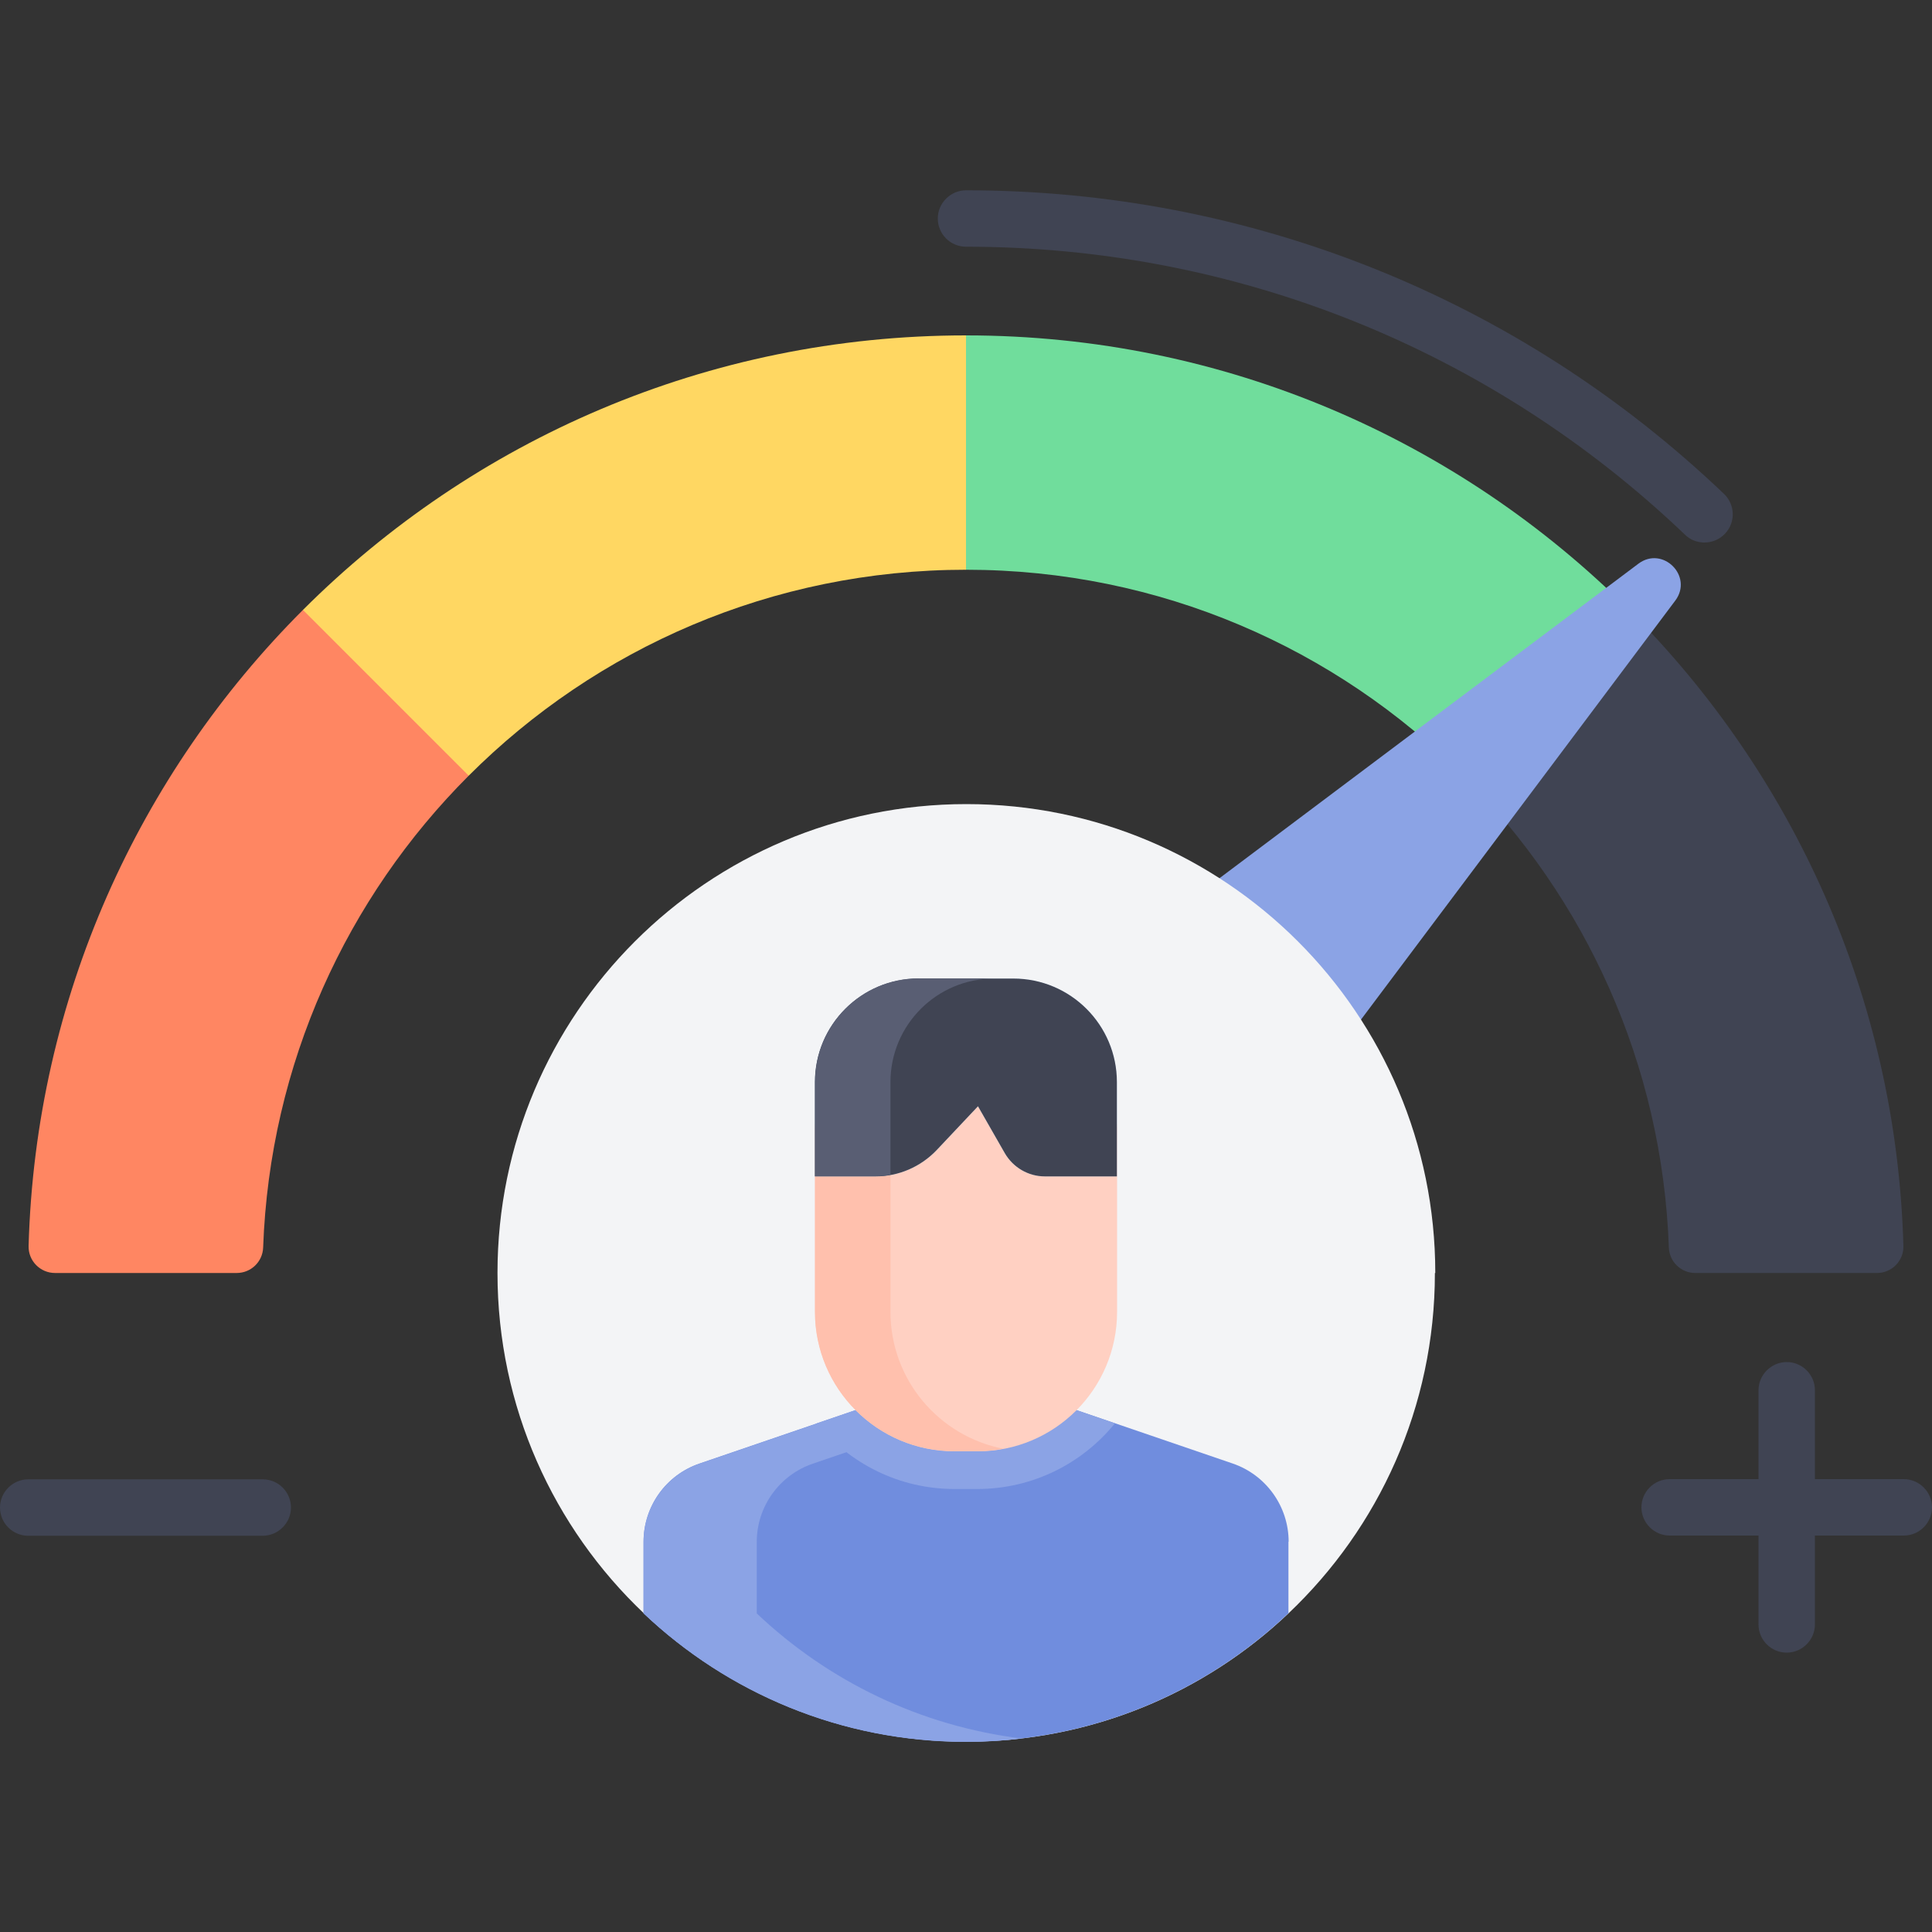 <svg xmlns="http://www.w3.org/2000/svg" id="a" viewBox="0 0 100 100"><rect x="0" y="0" width="100" height="100" fill="#333333" stroke="none"/><defs><style>.b{fill:#f3f4f6;}.c{fill:#ffd762;}.d{fill:#ffc0ad;}.e{fill:#ffd0c2;}.f{fill:#ff8662;}.g{fill:#8ba3e5;}.h{fill:#d8ecfe;}.i{fill:#404453;}.j{fill:#708dde;}.k{fill:#595e73;}.l{fill:#70dd9c;}</style></defs><path class="i" d="M88.22,28.08c-.36,0-.73-.13-1.01-.41-10.07-9.61-23.28-14.9-37.21-14.9-.81,0-1.46-.66-1.46-1.46s.66-1.46,1.46-1.46c14.68,0,28.61,5.58,39.23,15.71,.59,.56,.61,1.49,.05,2.07-.29,.3-.67,.45-1.06,.45Z"></path><path class="i" d="M75.74,40.15h0c6.3,6.3,10.3,14.9,10.64,24.43,.03,.73,.63,1.31,1.37,1.31h9.4c.77,0,1.39-.63,1.37-1.4-.36-12.85-5.72-24.44-14.2-32.92h0l-8.58,8.58Z"></path><path class="l" d="M50,17.36l-1.95,2.12v8.01l1.95,2c10.05,0,19.15,4.07,25.74,10.66h0l8.58-8.58c-8.79-8.78-20.92-14.21-34.32-14.21h0Z"></path><path class="g" d="M84.8,29.18l-26.64,20,8.56,8.56,19.99-26.65c.95-1.27-.65-2.86-1.91-1.91h0Z"></path><path class="i" d="M13.6,79.49H1.46c-.81,0-1.46-.66-1.46-1.46s.66-1.46,1.46-1.46H13.6c.81,0,1.46,.66,1.46,1.46s-.66,1.46-1.46,1.46Z"></path><path class="i" d="M98.54,76.56h-4.6v-4.6c0-.81-.66-1.46-1.46-1.46s-1.46,.66-1.46,1.46v4.6h-4.6c-.81,0-1.46,.66-1.46,1.46s.66,1.46,1.46,1.46h4.6v4.6c0,.81,.66,1.46,1.46,1.46s1.46-.66,1.46-1.46v-4.6h4.6c.81,0,1.46-.66,1.46-1.46s-.66-1.46-1.46-1.46Z"></path><path class="b" d="M74.27,65.89c0,6.94-2.91,13.19-7.57,17.61-4.35,4.13-10.23,6.65-16.69,6.65s-12.34-2.53-16.69-6.65c-4.66-4.42-7.57-10.68-7.57-17.61,0-13.4,10.87-24.27,24.27-24.27s24.27,10.86,24.27,24.27Z"></path><path class="j" d="M66.69,79.8v3.7c-4.35,4.13-10.23,6.65-16.69,6.65s-12.34-2.53-16.69-6.65v-3.7c0-1.83,1.16-3.46,2.9-4.05l6.08-2.08,3.16-1.08h9.11l3.16,1.08,6.08,2.08c1.73,.59,2.9,2.22,2.9,4.05h0Z"></path><path class="g" d="M52.93,89.98c-.96,.12-1.94,.18-2.93,.18-6.47,0-12.34-2.53-16.69-6.65v-3.7c0-1.83,1.16-3.46,2.9-4.05l9.24-3.16h5.86l-9.24,3.16c-1.73,.59-2.9,2.22-2.9,4.05v3.7c3.68,3.49,8.46,5.84,13.76,6.48h0Z"></path><path class="g" d="M57.71,73.67c-1.68,2.07-4.25,3.4-7.12,3.4h-1.19c-2.87,0-5.44-1.33-7.12-3.4l3.16-1.08h9.11l3.16,1.08Z"></path><path class="e" d="M42.19,58.42v9.48c0,3.99,3.23,7.22,7.22,7.22h1.19c3.99,0,7.22-3.23,7.22-7.22v-9.48c0-1.22-.99-2.21-2.21-2.21h-11.21c-1.22,0-2.21,.99-2.21,2.21h0Z"></path><path class="d" d="M51.95,74.98c-.44,.09-.89,.13-1.36,.13h-1.19c-3.99,0-7.22-3.23-7.22-7.21v-9.48c0-1.22,.99-2.21,2.21-2.21h3.91c-1.22,0-2.21,.99-2.21,2.21v9.48c0,3.52,2.52,6.45,5.86,7.09h0Z"></path><path class="h" d="M42.19,60.89h3.13c1.19,0,2.33-.49,3.16-1.36l2.14-2.27,1.39,2.43c.43,.74,1.22,1.2,2.07,1.2h3.73v-4.88c0-2.96-2.4-5.36-5.36-5.36h-4.91c-2.96,0-5.36,2.4-5.36,5.36v4.88Z"></path><path class="i" d="M42.19,60.89h3.13c1.19,0,2.33-.49,3.16-1.36l2.14-2.27,1.39,2.43c.43,.74,1.22,1.2,2.07,1.2h3.73v-4.88c0-2.96-2.4-5.36-5.36-5.36h-4.91c-2.96,0-5.36,2.4-5.36,5.36v4.88Z"></path><path class="k" d="M47.54,50.65h3.91c-2.96,0-5.36,2.4-5.36,5.36v4.8c-.25,.05-.51,.07-.77,.07h-3.13v-4.88c0-2.96,2.4-5.36,5.36-5.36h0Z"></path><path class="c" d="M50,17.36v12.13c-10.05,0-19.15,4.07-25.74,10.66h0l-3.02,.58-5.13-5.13-.43-4.03c8.79-8.78,20.92-14.21,34.32-14.21h0Z"></path><path class="f" d="M24.26,40.15h0c-6.3,6.3-10.3,14.9-10.64,24.43-.03,.73-.63,1.31-1.37,1.31H2.85c-.77,0-1.39-.63-1.37-1.4,.36-12.85,5.72-24.44,14.2-32.92h0l8.58,8.58Z"></path></svg>